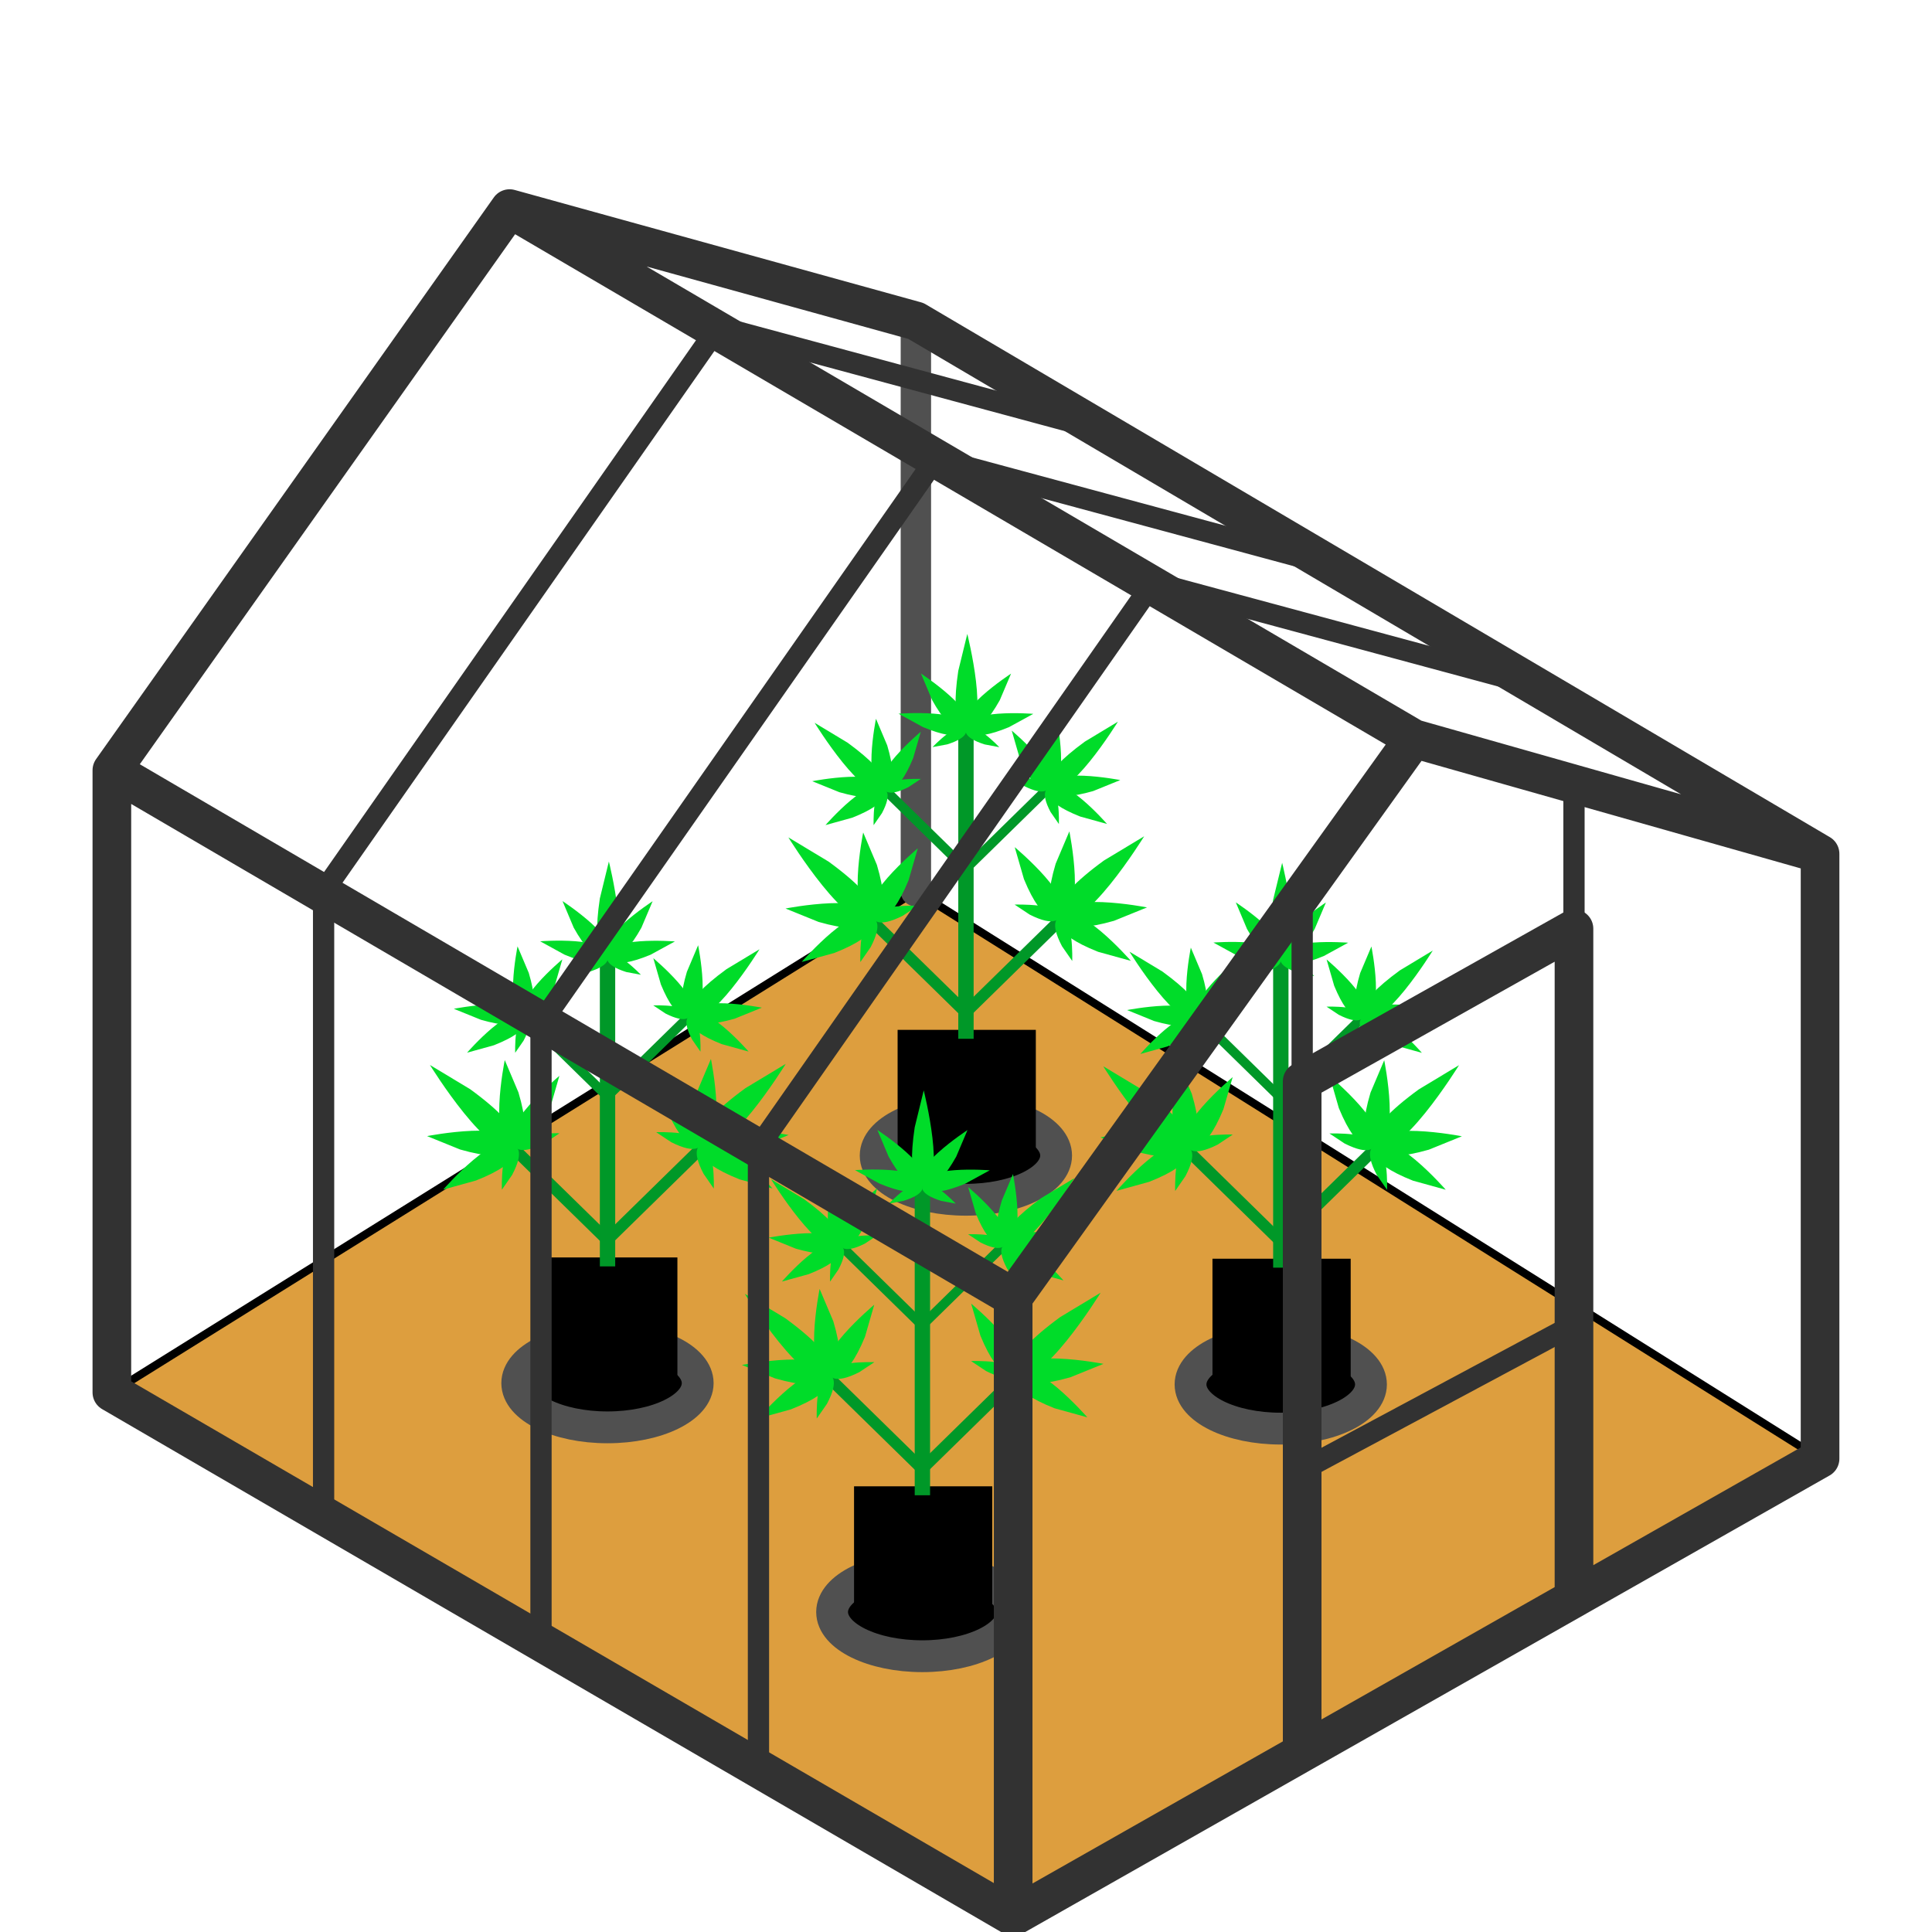 <?xml version="1.0" encoding="UTF-8" standalone="no"?>
<!-- Created with Inkscape (http://www.inkscape.org/) -->

<svg
   xmlns:dc="http://purl.org/dc/elements/1.1/"
   xmlns:cc="http://creativecommons.org/ns#"
   xmlns:rdf="http://www.w3.org/1999/02/22-rdf-syntax-ns#"
   xmlns:svg="http://www.w3.org/2000/svg"
   xmlns="http://www.w3.org/2000/svg"
   xmlns:sodipodi="http://sodipodi.sourceforge.net/DTD/sodipodi-0.dtd"
   xmlns:inkscape="http://www.inkscape.org/namespaces/inkscape"
   width="100mm"
   height="100mm"
   viewBox="0 0 100 100"
   version="1.1"
   id="svg2591"
   inkscape:version="0.92.5 (2060ec1f9f, 2020-04-08)"
   sodipodi:docname="greenhouse.svg">
  <defs
     id="defs2585" />
  <sodipodi:namedview
     id="base"
     pagecolor="#ffffff"
     bordercolor="#666666"
     borderopacity="1.0"
     inkscape:pageopacity="0.0"
     inkscape:pageshadow="2"
     inkscape:zoom="2.8284272"
     inkscape:cx="123.02528"
     inkscape:cy="137.49307"
     inkscape:document-units="mm"
     inkscape:current-layer="layer1"
     showgrid="false"
     inkscape:window-width="1920"
     inkscape:window-height="1009"
     inkscape:window-x="0"
     inkscape:window-y="0"
     inkscape:window-maximized="1" />
  <g
     inkscape:label="Ebene 1"
     inkscape:groupmode="layer"
     id="layer1"
     transform="translate(0,-197)">
    <path
       style="fill:#dd9e3e;fill-opacity:1;stroke:none;stroke-width:0.265px;stroke-linecap:butt;stroke-linejoin:miter;stroke-opacity:1"
       d="m 5.79,269.072 41.616,-25.941 46.799,29.37 -41.764,23.705 z"
       id="path4977"
       inkscape:connector-curvature="0" />
    <path
       style="fill:none;stroke:#000000;stroke-width:0.416px;stroke-linecap:butt;stroke-linejoin:miter;stroke-opacity:1"
       d="M 5.79,269.072 47.406,243.131 94.206,272.501"
       id="path3204"
       inkscape:connector-curvature="0" />
    <path
       style="fill:none;fill-opacity:1;stroke:#505050;stroke-width:1.573;stroke-linecap:round;stroke-linejoin:round;stroke-miterlimit:4;stroke-dasharray:none;stroke-opacity:1"
       d="m 47.406,213.612 v 29.519"
       id="path3202"
       inkscape:connector-curvature="0" />
    <g
       transform="translate(2.255,-23.626)"
       id="g1211-1"
       style="display:inline">
      <g
         transform="matrix(1.121,0,0,1.121,20.442,-21.051)"
         id="g5030-1-0">
        <ellipse
           style="opacity:1;vector-effect:none;fill:#000000;fill-opacity:1;stroke:#505050;stroke-width:1.469;stroke-linecap:round;stroke-linejoin:round;stroke-miterlimit:4;stroke-dasharray:none;stroke-dashoffset:0;stroke-opacity:1"
           id="path1066-2-3-0-6"
           cx="24.351"
           cy="268.946"
           rx="4.166"
           ry="2.041" />
        <rect
           style="opacity:1;vector-effect:none;fill:#000000;fill-opacity:1;stroke:none;stroke-width:1.512;stroke-linecap:round;stroke-linejoin:round;stroke-miterlimit:4;stroke-dasharray:none;stroke-dashoffset:0;stroke-opacity:1"
           id="rect1068-7-0-1-3"
           width="6.382"
           height="6.013"
           x="21.198"
           y="263.142" />
      </g>
      <g
         id="g1158-2">
        <g
           id="g5026-3-0"
           transform="matrix(1.121,0,0,1.121,20.442,-21.051)"
           style="stroke:#009828;stroke-opacity:1">
          <path
             sodipodi:nodetypes="cc"
             inkscape:connector-curvature="0"
             id="path1096-2-9-77-61"
             d="M 24.354,263.555 V 249.382"
             style="fill:none;stroke:#009828;stroke-width:0.709;stroke-linecap:butt;stroke-linejoin:miter;stroke-miterlimit:4;stroke-dasharray:none;stroke-opacity:1" />
          <path
             inkscape:connector-curvature="0"
             id="path1098-9-6-5-2-5"
             d="M 24.305,262.304 19.949,258.037"
             style="fill:none;stroke:#009828;stroke-width:0.528;stroke-linecap:butt;stroke-linejoin:miter;stroke-miterlimit:4;stroke-dasharray:none;stroke-opacity:1" />
          <path
             inkscape:connector-curvature="0"
             id="path1098-9-0-7-4-64-5"
             d="m 24.19,255.561 -3.575,-3.503"
             style="fill:#009e00;fill-opacity:1;stroke:#009828;stroke-width:0.433;stroke-linecap:butt;stroke-linejoin:miter;stroke-miterlimit:4;stroke-dasharray:none;stroke-opacity:1" />
          <path
             inkscape:connector-curvature="0"
             id="path1098-9-7-6-3-5-4"
             d="m 24.431,262.253 4.356,-4.267"
             style="fill:#009e00;fill-opacity:1;stroke:#009828;stroke-width:0.528;stroke-linecap:butt;stroke-linejoin:miter;stroke-miterlimit:4;stroke-dasharray:none;stroke-opacity:1" />
          <path
             inkscape:connector-curvature="0"
             id="path1098-9-0-0-3-0-2-7"
             d="m 24.546,255.51 3.575,-3.503"
             style="fill:#009e00;fill-opacity:1;stroke:#009828;stroke-width:0.433;stroke-linecap:butt;stroke-linejoin:miter;stroke-miterlimit:4;stroke-dasharray:none;stroke-opacity:1" />
        </g>
        <g
           id="g5019-0-6"
           transform="matrix(1.121,0,0,1.121,20.442,-21.051)"
           style="fill:#00dc29;fill-opacity:1">
          <g
             style="fill:#00dc29;fill-opacity:1"
             transform="matrix(0.662,-0.648,0.662,0.648,-192.085,161.308)"
             id="g1231-1-4-2-5">
            <path
               style="fill:#00dc29;fill-opacity:1;stroke:none;stroke-width:0.236px;stroke-linecap:butt;stroke-linejoin:miter;stroke-opacity:1"
               d="m 85.637,234.877 c 0,0 1.006,0.083 0.465,-3.61 L 85.562,228.999 c 0,0 -1.426,5.776 0.075,5.878"
               id="path1115-0-0-9-6"
               inkscape:connector-curvature="0"
               sodipodi:nodetypes="cccc" />
            <path
               style="fill:#00dc29;fill-opacity:1;stroke:none;stroke-width:0.197px;stroke-linecap:butt;stroke-linejoin:miter;stroke-opacity:1"
               d="m 85.637,234.877 c 0,0 0.69,0.64 2.034,-1.814 l 0.675,-1.63 c 0,0 -3.748,2.501 -2.709,3.444"
               id="path1115-3-61-5-0-9"
               inkscape:connector-curvature="0"
               sodipodi:nodetypes="cccc" />
            <path
               style="fill:#00dc29;fill-opacity:1;stroke:none;stroke-width:0.188px;stroke-linecap:butt;stroke-linejoin:miter;stroke-opacity:1"
               d="m 85.637,234.877 c 0,0 0.138,0.885 2.587,-0.157 l 1.464,-0.819 c 0,0 -4.272,-0.34 -4.051,0.976"
               id="path1115-3-6-59-9-9-3"
               inkscape:connector-curvature="0"
               sodipodi:nodetypes="cccc" />
            <path
               style="fill:#00dc29;fill-opacity:1;stroke:none;stroke-width:0.106px;stroke-linecap:butt;stroke-linejoin:miter;stroke-opacity:1"
               d="m 85.637,234.877 c 0,0 -0.238,0.469 1.127,0.905 l 0.882,0.169 c 0,0 -1.66,-1.777 -2.008,-1.074"
               id="path1115-3-6-1-49-4-9-7"
               inkscape:connector-curvature="0"
               sodipodi:nodetypes="cccc" />
            <path
               style="fill:#00dc29;fill-opacity:1;stroke:none;stroke-width:0.197px;stroke-linecap:butt;stroke-linejoin:miter;stroke-opacity:1"
               d="m 85.637,234.877 c 0,0 -0.69,0.64 -2.034,-1.814 l -0.675,-1.63 c 0,0 3.748,2.501 2.709,3.444"
               id="path1115-3-7-0-6-4-4"
               inkscape:connector-curvature="0"
               sodipodi:nodetypes="cccc" />
            <path
               style="fill:#00dc29;fill-opacity:1;stroke:none;stroke-width:0.188px;stroke-linecap:butt;stroke-linejoin:miter;stroke-opacity:1"
               d="m 85.637,234.877 c 0,0 -0.138,0.885 -2.587,-0.157 l -1.464,-0.819 c 0,0 4.272,-0.34 4.051,0.976"
               id="path1115-3-6-9-9-9-5-5"
               inkscape:connector-curvature="0"
               sodipodi:nodetypes="cccc" />
            <path
               style="fill:#00dc29;fill-opacity:1;stroke:none;stroke-width:0.106px;stroke-linecap:butt;stroke-linejoin:miter;stroke-opacity:1"
               d="m 85.637,234.877 c 0,0 0.238,0.469 -1.127,0.905 l -0.882,0.169 c 0,0 1.66,-1.777 2.008,-1.074"
               id="path1115-3-6-1-2-1-2-1-2"
               inkscape:connector-curvature="0"
               sodipodi:nodetypes="cccc" />
          </g>
          <g
             transform="matrix(0.543,-0.532,0.543,0.532,-153.441,172.656)"
             id="g1231-3-1-7-0-5"
             style="fill:#00dc29;fill-opacity:1">
            <path
               style="fill:#00dc29;fill-opacity:1;stroke:none;stroke-width:0.236px;stroke-linecap:butt;stroke-linejoin:miter;stroke-opacity:1"
               d="m 85.637,234.877 c 0,0 1.006,0.083 0.465,-3.61 L 85.562,228.999 c 0,0 -1.426,5.776 0.075,5.878"
               id="path1115-6-1-7-3-4"
               inkscape:connector-curvature="0"
               sodipodi:nodetypes="cccc" />
            <path
               style="fill:#00dc29;fill-opacity:1;stroke:none;stroke-width:0.197px;stroke-linecap:butt;stroke-linejoin:miter;stroke-opacity:1"
               d="m 85.637,234.877 c 0,0 0.69,0.64 2.034,-1.814 l 0.675,-1.63 c 0,0 -3.748,2.501 -2.709,3.444"
               id="path1115-3-1-5-5-7-74"
               inkscape:connector-curvature="0"
               sodipodi:nodetypes="cccc" />
            <path
               style="fill:#00dc29;fill-opacity:1;stroke:none;stroke-width:0.188px;stroke-linecap:butt;stroke-linejoin:miter;stroke-opacity:1"
               d="m 85.637,234.877 c 0,0 0.138,0.885 2.587,-0.157 l 1.464,-0.819 c 0,0 -4.272,-0.34 -4.051,0.976"
               id="path1115-3-6-0-9-4-8-4"
               inkscape:connector-curvature="0"
               sodipodi:nodetypes="cccc" />
            <path
               style="fill:#00dc29;fill-opacity:1;stroke:none;stroke-width:0.106px;stroke-linecap:butt;stroke-linejoin:miter;stroke-opacity:1"
               d="m 85.637,234.877 c 0,0 -0.238,0.469 1.127,0.905 l 0.882,0.169 c 0,0 -1.66,-1.777 -2.008,-1.074"
               id="path1115-3-6-1-6-7-8-8-3"
               inkscape:connector-curvature="0"
               sodipodi:nodetypes="cccc" />
            <path
               style="fill:#00dc29;fill-opacity:1;stroke:none;stroke-width:0.197px;stroke-linecap:butt;stroke-linejoin:miter;stroke-opacity:1"
               d="m 85.637,234.877 c 0,0 -0.69,0.64 -2.034,-1.814 l -0.675,-1.63 c 0,0 3.748,2.501 2.709,3.444"
               id="path1115-3-7-3-7-1-6-07"
               inkscape:connector-curvature="0"
               sodipodi:nodetypes="cccc" />
            <path
               style="fill:#00dc29;fill-opacity:1;stroke:none;stroke-width:0.188px;stroke-linecap:butt;stroke-linejoin:miter;stroke-opacity:1"
               d="m 85.637,234.877 c 0,0 -0.138,0.885 -2.587,-0.157 l -1.464,-0.819 c 0,0 4.272,-0.34 4.051,0.976"
               id="path1115-3-6-9-2-6-2-0-8"
               inkscape:connector-curvature="0"
               sodipodi:nodetypes="cccc" />
            <path
               style="fill:#00dc29;fill-opacity:1;stroke:none;stroke-width:0.106px;stroke-linecap:butt;stroke-linejoin:miter;stroke-opacity:1"
               d="m 85.637,234.877 c 0,0 0.238,0.469 -1.127,0.905 l -0.882,0.169 c 0,0 1.66,-1.777 2.008,-1.074"
               id="path1115-3-6-1-2-0-7-8-4-6"
               inkscape:connector-curvature="0"
               sodipodi:nodetypes="cccc" />
          </g>
          <g
             transform="matrix(-0.662,-0.648,-0.662,0.648,240.822,161.257)"
             id="g1231-4-5-6-6-8"
             style="fill:#00dc29;fill-opacity:1">
            <path
               style="fill:#00dc29;fill-opacity:1;stroke:none;stroke-width:0.236px;stroke-linecap:butt;stroke-linejoin:miter;stroke-opacity:1"
               d="m 85.637,234.877 c 0,0 1.006,0.083 0.465,-3.61 L 85.562,228.999 c 0,0 -1.426,5.776 0.075,5.878"
               id="path1115-5-6-8-7-8"
               inkscape:connector-curvature="0"
               sodipodi:nodetypes="cccc" />
            <path
               style="fill:#00dc29;fill-opacity:1;stroke:none;stroke-width:0.197px;stroke-linecap:butt;stroke-linejoin:miter;stroke-opacity:1"
               d="m 85.637,234.877 c 0,0 0.69,0.64 2.034,-1.814 l 0.675,-1.63 c 0,0 -3.748,2.501 -2.709,3.444"
               id="path1115-3-2-3-0-6-4"
               inkscape:connector-curvature="0"
               sodipodi:nodetypes="cccc" />
            <path
               style="fill:#00dc29;fill-opacity:1;stroke:none;stroke-width:0.188px;stroke-linecap:butt;stroke-linejoin:miter;stroke-opacity:1"
               d="m 85.637,234.877 c 0,0 0.138,0.885 2.587,-0.157 l 1.464,-0.819 c 0,0 -4.272,-0.34 -4.051,0.976"
               id="path1115-3-6-5-9-2-0-3"
               inkscape:connector-curvature="0"
               sodipodi:nodetypes="cccc" />
            <path
               style="fill:#00dc29;fill-opacity:1;stroke:none;stroke-width:0.106px;stroke-linecap:butt;stroke-linejoin:miter;stroke-opacity:1"
               d="m 85.637,234.877 c 0,0 -0.238,0.469 1.127,0.905 l 0.882,0.169 c 0,0 -1.66,-1.777 -2.008,-1.074"
               id="path1115-3-6-1-4-4-1-97-1"
               inkscape:connector-curvature="0"
               sodipodi:nodetypes="cccc" />
            <path
               style="fill:#00dc29;fill-opacity:1;stroke:none;stroke-width:0.197px;stroke-linecap:butt;stroke-linejoin:miter;stroke-opacity:1"
               d="m 85.637,234.877 c 0,0 -0.69,0.64 -2.034,-1.814 l -0.675,-1.63 c 0,0 3.748,2.501 2.709,3.444"
               id="path1115-3-7-7-8-0-5-4"
               inkscape:connector-curvature="0"
               sodipodi:nodetypes="cccc" />
            <path
               style="fill:#00dc29;fill-opacity:1;stroke:none;stroke-width:0.188px;stroke-linecap:butt;stroke-linejoin:miter;stroke-opacity:1"
               d="m 85.637,234.877 c 0,0 -0.138,0.885 -2.587,-0.157 l -1.464,-0.819 c 0,0 4.272,-0.34 4.051,0.976"
               id="path1115-3-6-9-4-1-5-9-92"
               inkscape:connector-curvature="0"
               sodipodi:nodetypes="cccc" />
            <path
               style="fill:#00dc29;fill-opacity:1;stroke:none;stroke-width:0.106px;stroke-linecap:butt;stroke-linejoin:miter;stroke-opacity:1"
               d="m 85.637,234.877 c 0,0 0.238,0.469 -1.127,0.905 l -0.882,0.169 c 0,0 1.66,-1.777 2.008,-1.074"
               id="path1115-3-6-1-2-4-2-1-7-0"
               inkscape:connector-curvature="0"
               sodipodi:nodetypes="cccc" />
          </g>
          <g
             transform="matrix(-0.543,-0.532,-0.543,0.532,202.177,172.604)"
             id="g1231-3-7-9-8-8-6"
             style="fill:#00dc29;fill-opacity:1">
            <path
               style="fill:#00dc29;fill-opacity:1;stroke:none;stroke-width:0.236px;stroke-linecap:butt;stroke-linejoin:miter;stroke-opacity:1"
               d="m 85.637,234.877 c 0,0 1.006,0.083 0.465,-3.61 L 85.562,228.999 c 0,0 -1.426,5.776 0.075,5.878"
               id="path1115-6-8-08-5-5-8"
               inkscape:connector-curvature="0"
               sodipodi:nodetypes="cccc" />
            <path
               style="fill:#00dc29;fill-opacity:1;stroke:none;stroke-width:0.197px;stroke-linecap:butt;stroke-linejoin:miter;stroke-opacity:1"
               d="m 85.637,234.877 c 0,0 0.69,0.64 2.034,-1.814 l 0.675,-1.63 c 0,0 -3.748,2.501 -2.709,3.444"
               id="path1115-3-1-6-8-0-3-9"
               inkscape:connector-curvature="0"
               sodipodi:nodetypes="cccc" />
            <path
               style="fill:#00dc29;fill-opacity:1;stroke:none;stroke-width:0.188px;stroke-linecap:butt;stroke-linejoin:miter;stroke-opacity:1"
               d="m 85.637,234.877 c 0,0 0.138,0.885 2.587,-0.157 l 1.464,-0.819 c 0,0 -4.272,-0.34 -4.051,0.976"
               id="path1115-3-6-0-8-5-6-3-26"
               inkscape:connector-curvature="0"
               sodipodi:nodetypes="cccc" />
            <path
               style="fill:#00dc29;fill-opacity:1;stroke:none;stroke-width:0.106px;stroke-linecap:butt;stroke-linejoin:miter;stroke-opacity:1"
               d="m 85.637,234.877 c 0,0 -0.238,0.469 1.127,0.905 l 0.882,0.169 c 0,0 -1.66,-1.777 -2.008,-1.074"
               id="path1115-3-6-1-6-8-0-4-8-6"
               inkscape:connector-curvature="0"
               sodipodi:nodetypes="cccc" />
            <path
               style="fill:#00dc29;fill-opacity:1;stroke:none;stroke-width:0.197px;stroke-linecap:butt;stroke-linejoin:miter;stroke-opacity:1"
               d="m 85.637,234.877 c 0,0 -0.69,0.64 -2.034,-1.814 l -0.675,-1.63 c 0,0 3.748,2.501 2.709,3.444"
               id="path1115-3-7-3-4-9-6-3-4"
               inkscape:connector-curvature="0"
               sodipodi:nodetypes="cccc" />
            <path
               style="fill:#00dc29;fill-opacity:1;stroke:none;stroke-width:0.188px;stroke-linecap:butt;stroke-linejoin:miter;stroke-opacity:1"
               d="m 85.637,234.877 c 0,0 -0.138,0.885 -2.587,-0.157 l -1.464,-0.819 c 0,0 4.272,-0.34 4.051,0.976"
               id="path1115-3-6-9-2-3-63-2-7-9"
               inkscape:connector-curvature="0"
               sodipodi:nodetypes="cccc" />
            <path
               style="fill:#00dc29;fill-opacity:1;stroke:none;stroke-width:0.106px;stroke-linecap:butt;stroke-linejoin:miter;stroke-opacity:1"
               d="m 85.637,234.877 c 0,0 0.238,0.469 -1.127,0.905 l -0.882,0.169 c 0,0 1.66,-1.777 2.008,-1.074"
               id="path1115-3-6-1-2-0-1-8-5-9-5"
               inkscape:connector-curvature="0"
               sodipodi:nodetypes="cccc" />
          </g>
          <g
             style="fill:#00dc29;fill-opacity:1"
             transform="matrix(-0.768,-9.1707066e-4,-9.360383e-4,0.752,90.342,72.732)"
             id="g1231-3-7-2-5-8-3-0">
            <path
               style="fill:#00dc29;fill-opacity:1;stroke:none;stroke-width:0.236px;stroke-linecap:butt;stroke-linejoin:miter;stroke-opacity:1"
               d="m 85.637,234.877 c 0,0 1.006,0.083 0.465,-3.61 L 85.562,228.999 c 0,0 -1.426,5.776 0.075,5.878"
               id="path1115-6-8-0-6-6-7-4"
               inkscape:connector-curvature="0"
               sodipodi:nodetypes="cccc" />
            <path
               style="fill:#00dc29;fill-opacity:1;stroke:none;stroke-width:0.197px;stroke-linecap:butt;stroke-linejoin:miter;stroke-opacity:1"
               d="m 85.637,234.877 c 0,0 0.69,0.64 2.034,-1.814 l 0.675,-1.63 c 0,0 -3.748,2.501 -2.709,3.444"
               id="path1115-3-1-6-6-1-2-8-87"
               inkscape:connector-curvature="0"
               sodipodi:nodetypes="cccc" />
            <path
               style="fill:#00dc29;fill-opacity:1;stroke:none;stroke-width:0.188px;stroke-linecap:butt;stroke-linejoin:miter;stroke-opacity:1"
               d="m 85.637,234.877 c 0,0 0.138,0.885 2.587,-0.157 l 1.464,-0.819 c 0,0 -4.272,-0.34 -4.051,0.976"
               id="path1115-3-6-0-8-8-1-8-7-1"
               inkscape:connector-curvature="0"
               sodipodi:nodetypes="cccc" />
            <path
               style="fill:#00dc29;fill-opacity:1;stroke:none;stroke-width:0.106px;stroke-linecap:butt;stroke-linejoin:miter;stroke-opacity:1"
               d="m 85.637,234.877 c 0,0 -0.238,0.469 1.127,0.905 l 0.882,0.169 c 0,0 -1.66,-1.777 -2.008,-1.074"
               id="path1115-3-6-1-6-8-9-5-4-4-7"
               inkscape:connector-curvature="0"
               sodipodi:nodetypes="cccc" />
            <path
               style="fill:#00dc29;fill-opacity:1;stroke:none;stroke-width:0.197px;stroke-linecap:butt;stroke-linejoin:miter;stroke-opacity:1"
               d="m 85.637,234.877 c 0,0 -0.69,0.64 -2.034,-1.814 l -0.675,-1.63 c 0,0 3.748,2.501 2.709,3.444"
               id="path1115-3-7-3-4-2-9-7-1-2"
               inkscape:connector-curvature="0"
               sodipodi:nodetypes="cccc" />
            <path
               style="fill:#00dc29;fill-opacity:1;stroke:none;stroke-width:0.188px;stroke-linecap:butt;stroke-linejoin:miter;stroke-opacity:1"
               d="m 85.637,234.877 c 0,0 -0.138,0.885 -2.587,-0.157 l -1.464,-0.819 c 0,0 4.272,-0.34 4.051,0.976"
               id="path1115-3-6-9-2-3-6-8-2-9-7"
               inkscape:connector-curvature="0"
               sodipodi:nodetypes="cccc" />
            <path
               style="fill:#00dc29;fill-opacity:1;stroke:none;stroke-width:0.106px;stroke-linecap:butt;stroke-linejoin:miter;stroke-opacity:1"
               d="m 85.637,234.877 c 0,0 0.238,0.469 -1.127,0.905 l -0.882,0.169 c 0,0 1.66,-1.777 2.008,-1.074"
               id="path1115-3-6-1-2-0-1-6-4-4-0-2"
               inkscape:connector-curvature="0"
               sodipodi:nodetypes="cccc" />
          </g>
        </g>
      </g>
    </g>
    <g
       id="g1211">
      <g
         transform="matrix(1.121,0,0,1.121,20.442,-21.051)"
         id="g5030-1">
        <ellipse
           style="opacity:1;vector-effect:none;fill:#000000;fill-opacity:1;stroke:#505050;stroke-width:1.469;stroke-linecap:round;stroke-linejoin:round;stroke-miterlimit:4;stroke-dasharray:none;stroke-dashoffset:0;stroke-opacity:1"
           id="path1066-2-3-0"
           cx="24.351"
           cy="268.946"
           rx="4.166"
           ry="2.041" />
        <rect
           style="opacity:1;vector-effect:none;fill:#000000;fill-opacity:1;stroke:none;stroke-width:1.512;stroke-linecap:round;stroke-linejoin:round;stroke-miterlimit:4;stroke-dasharray:none;stroke-dashoffset:0;stroke-opacity:1"
           id="rect1068-7-0-1"
           width="6.382"
           height="6.013"
           x="21.198"
           y="263.142" />
      </g>
      <g
         id="g1158">
        <g
           id="g5026-3"
           transform="matrix(1.121,0,0,1.121,20.442,-21.051)"
           style="stroke:#009828;stroke-opacity:1">
          <path
             sodipodi:nodetypes="cc"
             inkscape:connector-curvature="0"
             id="path1096-2-9-77"
             d="M 24.354,263.555 V 249.382"
             style="fill:none;stroke:#009828;stroke-width:0.709;stroke-linecap:butt;stroke-linejoin:miter;stroke-miterlimit:4;stroke-dasharray:none;stroke-opacity:1" />
          <path
             inkscape:connector-curvature="0"
             id="path1098-9-6-5-2"
             d="M 24.305,262.304 19.949,258.037"
             style="fill:none;stroke:#009828;stroke-width:0.528;stroke-linecap:butt;stroke-linejoin:miter;stroke-miterlimit:4;stroke-dasharray:none;stroke-opacity:1" />
          <path
             inkscape:connector-curvature="0"
             id="path1098-9-0-7-4-64"
             d="m 24.19,255.561 -3.575,-3.503"
             style="fill:#009e00;fill-opacity:1;stroke:#009828;stroke-width:0.433;stroke-linecap:butt;stroke-linejoin:miter;stroke-miterlimit:4;stroke-dasharray:none;stroke-opacity:1" />
          <path
             inkscape:connector-curvature="0"
             id="path1098-9-7-6-3-5"
             d="m 24.431,262.253 4.356,-4.267"
             style="fill:#009e00;fill-opacity:1;stroke:#009828;stroke-width:0.528;stroke-linecap:butt;stroke-linejoin:miter;stroke-miterlimit:4;stroke-dasharray:none;stroke-opacity:1" />
          <path
             inkscape:connector-curvature="0"
             id="path1098-9-0-0-3-0-2"
             d="m 24.546,255.51 3.575,-3.503"
             style="fill:#009e00;fill-opacity:1;stroke:#009828;stroke-width:0.433;stroke-linecap:butt;stroke-linejoin:miter;stroke-miterlimit:4;stroke-dasharray:none;stroke-opacity:1" />
        </g>
        <g
           id="g5019-0"
           transform="matrix(1.121,0,0,1.121,20.442,-21.051)"
           style="fill:#00dc29;fill-opacity:1">
          <g
             style="fill:#00dc29;fill-opacity:1"
             transform="matrix(0.662,-0.648,0.662,0.648,-192.085,161.308)"
             id="g1231-1-4-2">
            <path
               style="fill:#00dc29;fill-opacity:1;stroke:none;stroke-width:0.236px;stroke-linecap:butt;stroke-linejoin:miter;stroke-opacity:1"
               d="m 85.637,234.877 c 0,0 1.006,0.083 0.465,-3.61 L 85.562,228.999 c 0,0 -1.426,5.776 0.075,5.878"
               id="path1115-0-0-9"
               inkscape:connector-curvature="0"
               sodipodi:nodetypes="cccc" />
            <path
               style="fill:#00dc29;fill-opacity:1;stroke:none;stroke-width:0.197px;stroke-linecap:butt;stroke-linejoin:miter;stroke-opacity:1"
               d="m 85.637,234.877 c 0,0 0.69,0.64 2.034,-1.814 l 0.675,-1.63 c 0,0 -3.748,2.501 -2.709,3.444"
               id="path1115-3-61-5-0"
               inkscape:connector-curvature="0"
               sodipodi:nodetypes="cccc" />
            <path
               style="fill:#00dc29;fill-opacity:1;stroke:none;stroke-width:0.188px;stroke-linecap:butt;stroke-linejoin:miter;stroke-opacity:1"
               d="m 85.637,234.877 c 0,0 0.138,0.885 2.587,-0.157 l 1.464,-0.819 c 0,0 -4.272,-0.34 -4.051,0.976"
               id="path1115-3-6-59-9-9"
               inkscape:connector-curvature="0"
               sodipodi:nodetypes="cccc" />
            <path
               style="fill:#00dc29;fill-opacity:1;stroke:none;stroke-width:0.106px;stroke-linecap:butt;stroke-linejoin:miter;stroke-opacity:1"
               d="m 85.637,234.877 c 0,0 -0.238,0.469 1.127,0.905 l 0.882,0.169 c 0,0 -1.66,-1.777 -2.008,-1.074"
               id="path1115-3-6-1-49-4-9"
               inkscape:connector-curvature="0"
               sodipodi:nodetypes="cccc" />
            <path
               style="fill:#00dc29;fill-opacity:1;stroke:none;stroke-width:0.197px;stroke-linecap:butt;stroke-linejoin:miter;stroke-opacity:1"
               d="m 85.637,234.877 c 0,0 -0.69,0.64 -2.034,-1.814 l -0.675,-1.63 c 0,0 3.748,2.501 2.709,3.444"
               id="path1115-3-7-0-6-4"
               inkscape:connector-curvature="0"
               sodipodi:nodetypes="cccc" />
            <path
               style="fill:#00dc29;fill-opacity:1;stroke:none;stroke-width:0.188px;stroke-linecap:butt;stroke-linejoin:miter;stroke-opacity:1"
               d="m 85.637,234.877 c 0,0 -0.138,0.885 -2.587,-0.157 l -1.464,-0.819 c 0,0 4.272,-0.34 4.051,0.976"
               id="path1115-3-6-9-9-9-5"
               inkscape:connector-curvature="0"
               sodipodi:nodetypes="cccc" />
            <path
               style="fill:#00dc29;fill-opacity:1;stroke:none;stroke-width:0.106px;stroke-linecap:butt;stroke-linejoin:miter;stroke-opacity:1"
               d="m 85.637,234.877 c 0,0 0.238,0.469 -1.127,0.905 l -0.882,0.169 c 0,0 1.66,-1.777 2.008,-1.074"
               id="path1115-3-6-1-2-1-2-1"
               inkscape:connector-curvature="0"
               sodipodi:nodetypes="cccc" />
          </g>
          <g
             transform="matrix(0.543,-0.532,0.543,0.532,-153.441,172.656)"
             id="g1231-3-1-7-0"
             style="fill:#00dc29;fill-opacity:1">
            <path
               style="fill:#00dc29;fill-opacity:1;stroke:none;stroke-width:0.236px;stroke-linecap:butt;stroke-linejoin:miter;stroke-opacity:1"
               d="m 85.637,234.877 c 0,0 1.006,0.083 0.465,-3.61 L 85.562,228.999 c 0,0 -1.426,5.776 0.075,5.878"
               id="path1115-6-1-7-3"
               inkscape:connector-curvature="0"
               sodipodi:nodetypes="cccc" />
            <path
               style="fill:#00dc29;fill-opacity:1;stroke:none;stroke-width:0.197px;stroke-linecap:butt;stroke-linejoin:miter;stroke-opacity:1"
               d="m 85.637,234.877 c 0,0 0.69,0.64 2.034,-1.814 l 0.675,-1.63 c 0,0 -3.748,2.501 -2.709,3.444"
               id="path1115-3-1-5-5-7"
               inkscape:connector-curvature="0"
               sodipodi:nodetypes="cccc" />
            <path
               style="fill:#00dc29;fill-opacity:1;stroke:none;stroke-width:0.188px;stroke-linecap:butt;stroke-linejoin:miter;stroke-opacity:1"
               d="m 85.637,234.877 c 0,0 0.138,0.885 2.587,-0.157 l 1.464,-0.819 c 0,0 -4.272,-0.34 -4.051,0.976"
               id="path1115-3-6-0-9-4-8"
               inkscape:connector-curvature="0"
               sodipodi:nodetypes="cccc" />
            <path
               style="fill:#00dc29;fill-opacity:1;stroke:none;stroke-width:0.106px;stroke-linecap:butt;stroke-linejoin:miter;stroke-opacity:1"
               d="m 85.637,234.877 c 0,0 -0.238,0.469 1.127,0.905 l 0.882,0.169 c 0,0 -1.66,-1.777 -2.008,-1.074"
               id="path1115-3-6-1-6-7-8-8"
               inkscape:connector-curvature="0"
               sodipodi:nodetypes="cccc" />
            <path
               style="fill:#00dc29;fill-opacity:1;stroke:none;stroke-width:0.197px;stroke-linecap:butt;stroke-linejoin:miter;stroke-opacity:1"
               d="m 85.637,234.877 c 0,0 -0.69,0.64 -2.034,-1.814 l -0.675,-1.63 c 0,0 3.748,2.501 2.709,3.444"
               id="path1115-3-7-3-7-1-6"
               inkscape:connector-curvature="0"
               sodipodi:nodetypes="cccc" />
            <path
               style="fill:#00dc29;fill-opacity:1;stroke:none;stroke-width:0.188px;stroke-linecap:butt;stroke-linejoin:miter;stroke-opacity:1"
               d="m 85.637,234.877 c 0,0 -0.138,0.885 -2.587,-0.157 l -1.464,-0.819 c 0,0 4.272,-0.34 4.051,0.976"
               id="path1115-3-6-9-2-6-2-0"
               inkscape:connector-curvature="0"
               sodipodi:nodetypes="cccc" />
            <path
               style="fill:#00dc29;fill-opacity:1;stroke:none;stroke-width:0.106px;stroke-linecap:butt;stroke-linejoin:miter;stroke-opacity:1"
               d="m 85.637,234.877 c 0,0 0.238,0.469 -1.127,0.905 l -0.882,0.169 c 0,0 1.66,-1.777 2.008,-1.074"
               id="path1115-3-6-1-2-0-7-8-4"
               inkscape:connector-curvature="0"
               sodipodi:nodetypes="cccc" />
          </g>
          <g
             transform="matrix(-0.662,-0.648,-0.662,0.648,240.822,161.257)"
             id="g1231-4-5-6-6"
             style="fill:#00dc29;fill-opacity:1">
            <path
               style="fill:#00dc29;fill-opacity:1;stroke:none;stroke-width:0.236px;stroke-linecap:butt;stroke-linejoin:miter;stroke-opacity:1"
               d="m 85.637,234.877 c 0,0 1.006,0.083 0.465,-3.61 L 85.562,228.999 c 0,0 -1.426,5.776 0.075,5.878"
               id="path1115-5-6-8-7"
               inkscape:connector-curvature="0"
               sodipodi:nodetypes="cccc" />
            <path
               style="fill:#00dc29;fill-opacity:1;stroke:none;stroke-width:0.197px;stroke-linecap:butt;stroke-linejoin:miter;stroke-opacity:1"
               d="m 85.637,234.877 c 0,0 0.69,0.64 2.034,-1.814 l 0.675,-1.63 c 0,0 -3.748,2.501 -2.709,3.444"
               id="path1115-3-2-3-0-6"
               inkscape:connector-curvature="0"
               sodipodi:nodetypes="cccc" />
            <path
               style="fill:#00dc29;fill-opacity:1;stroke:none;stroke-width:0.188px;stroke-linecap:butt;stroke-linejoin:miter;stroke-opacity:1"
               d="m 85.637,234.877 c 0,0 0.138,0.885 2.587,-0.157 l 1.464,-0.819 c 0,0 -4.272,-0.34 -4.051,0.976"
               id="path1115-3-6-5-9-2-0"
               inkscape:connector-curvature="0"
               sodipodi:nodetypes="cccc" />
            <path
               style="fill:#00dc29;fill-opacity:1;stroke:none;stroke-width:0.106px;stroke-linecap:butt;stroke-linejoin:miter;stroke-opacity:1"
               d="m 85.637,234.877 c 0,0 -0.238,0.469 1.127,0.905 l 0.882,0.169 c 0,0 -1.66,-1.777 -2.008,-1.074"
               id="path1115-3-6-1-4-4-1-97"
               inkscape:connector-curvature="0"
               sodipodi:nodetypes="cccc" />
            <path
               style="fill:#00dc29;fill-opacity:1;stroke:none;stroke-width:0.197px;stroke-linecap:butt;stroke-linejoin:miter;stroke-opacity:1"
               d="m 85.637,234.877 c 0,0 -0.69,0.64 -2.034,-1.814 l -0.675,-1.63 c 0,0 3.748,2.501 2.709,3.444"
               id="path1115-3-7-7-8-0-5"
               inkscape:connector-curvature="0"
               sodipodi:nodetypes="cccc" />
            <path
               style="fill:#00dc29;fill-opacity:1;stroke:none;stroke-width:0.188px;stroke-linecap:butt;stroke-linejoin:miter;stroke-opacity:1"
               d="m 85.637,234.877 c 0,0 -0.138,0.885 -2.587,-0.157 l -1.464,-0.819 c 0,0 4.272,-0.34 4.051,0.976"
               id="path1115-3-6-9-4-1-5-9"
               inkscape:connector-curvature="0"
               sodipodi:nodetypes="cccc" />
            <path
               style="fill:#00dc29;fill-opacity:1;stroke:none;stroke-width:0.106px;stroke-linecap:butt;stroke-linejoin:miter;stroke-opacity:1"
               d="m 85.637,234.877 c 0,0 0.238,0.469 -1.127,0.905 l -0.882,0.169 c 0,0 1.66,-1.777 2.008,-1.074"
               id="path1115-3-6-1-2-4-2-1-7"
               inkscape:connector-curvature="0"
               sodipodi:nodetypes="cccc" />
          </g>
          <g
             transform="matrix(-0.543,-0.532,-0.543,0.532,202.177,172.604)"
             id="g1231-3-7-9-8-8"
             style="fill:#00dc29;fill-opacity:1">
            <path
               style="fill:#00dc29;fill-opacity:1;stroke:none;stroke-width:0.236px;stroke-linecap:butt;stroke-linejoin:miter;stroke-opacity:1"
               d="m 85.637,234.877 c 0,0 1.006,0.083 0.465,-3.61 L 85.562,228.999 c 0,0 -1.426,5.776 0.075,5.878"
               id="path1115-6-8-08-5-5"
               inkscape:connector-curvature="0"
               sodipodi:nodetypes="cccc" />
            <path
               style="fill:#00dc29;fill-opacity:1;stroke:none;stroke-width:0.197px;stroke-linecap:butt;stroke-linejoin:miter;stroke-opacity:1"
               d="m 85.637,234.877 c 0,0 0.69,0.64 2.034,-1.814 l 0.675,-1.63 c 0,0 -3.748,2.501 -2.709,3.444"
               id="path1115-3-1-6-8-0-3"
               inkscape:connector-curvature="0"
               sodipodi:nodetypes="cccc" />
            <path
               style="fill:#00dc29;fill-opacity:1;stroke:none;stroke-width:0.188px;stroke-linecap:butt;stroke-linejoin:miter;stroke-opacity:1"
               d="m 85.637,234.877 c 0,0 0.138,0.885 2.587,-0.157 l 1.464,-0.819 c 0,0 -4.272,-0.34 -4.051,0.976"
               id="path1115-3-6-0-8-5-6-3"
               inkscape:connector-curvature="0"
               sodipodi:nodetypes="cccc" />
            <path
               style="fill:#00dc29;fill-opacity:1;stroke:none;stroke-width:0.106px;stroke-linecap:butt;stroke-linejoin:miter;stroke-opacity:1"
               d="m 85.637,234.877 c 0,0 -0.238,0.469 1.127,0.905 l 0.882,0.169 c 0,0 -1.66,-1.777 -2.008,-1.074"
               id="path1115-3-6-1-6-8-0-4-8"
               inkscape:connector-curvature="0"
               sodipodi:nodetypes="cccc" />
            <path
               style="fill:#00dc29;fill-opacity:1;stroke:none;stroke-width:0.197px;stroke-linecap:butt;stroke-linejoin:miter;stroke-opacity:1"
               d="m 85.637,234.877 c 0,0 -0.69,0.64 -2.034,-1.814 l -0.675,-1.63 c 0,0 3.748,2.501 2.709,3.444"
               id="path1115-3-7-3-4-9-6-3"
               inkscape:connector-curvature="0"
               sodipodi:nodetypes="cccc" />
            <path
               style="fill:#00dc29;fill-opacity:1;stroke:none;stroke-width:0.188px;stroke-linecap:butt;stroke-linejoin:miter;stroke-opacity:1"
               d="m 85.637,234.877 c 0,0 -0.138,0.885 -2.587,-0.157 l -1.464,-0.819 c 0,0 4.272,-0.34 4.051,0.976"
               id="path1115-3-6-9-2-3-63-2-7"
               inkscape:connector-curvature="0"
               sodipodi:nodetypes="cccc" />
            <path
               style="fill:#00dc29;fill-opacity:1;stroke:none;stroke-width:0.106px;stroke-linecap:butt;stroke-linejoin:miter;stroke-opacity:1"
               d="m 85.637,234.877 c 0,0 0.238,0.469 -1.127,0.905 l -0.882,0.169 c 0,0 1.66,-1.777 2.008,-1.074"
               id="path1115-3-6-1-2-0-1-8-5-9"
               inkscape:connector-curvature="0"
               sodipodi:nodetypes="cccc" />
          </g>
          <g
             style="fill:#00dc29;fill-opacity:1"
             transform="matrix(-0.768,-9.1707066e-4,-9.360383e-4,0.752,90.342,72.732)"
             id="g1231-3-7-2-5-8-3">
            <path
               style="fill:#00dc29;fill-opacity:1;stroke:none;stroke-width:0.236px;stroke-linecap:butt;stroke-linejoin:miter;stroke-opacity:1"
               d="m 85.637,234.877 c 0,0 1.006,0.083 0.465,-3.61 L 85.562,228.999 c 0,0 -1.426,5.776 0.075,5.878"
               id="path1115-6-8-0-6-6-7"
               inkscape:connector-curvature="0"
               sodipodi:nodetypes="cccc" />
            <path
               style="fill:#00dc29;fill-opacity:1;stroke:none;stroke-width:0.197px;stroke-linecap:butt;stroke-linejoin:miter;stroke-opacity:1"
               d="m 85.637,234.877 c 0,0 0.69,0.64 2.034,-1.814 l 0.675,-1.63 c 0,0 -3.748,2.501 -2.709,3.444"
               id="path1115-3-1-6-6-1-2-8"
               inkscape:connector-curvature="0"
               sodipodi:nodetypes="cccc" />
            <path
               style="fill:#00dc29;fill-opacity:1;stroke:none;stroke-width:0.188px;stroke-linecap:butt;stroke-linejoin:miter;stroke-opacity:1"
               d="m 85.637,234.877 c 0,0 0.138,0.885 2.587,-0.157 l 1.464,-0.819 c 0,0 -4.272,-0.34 -4.051,0.976"
               id="path1115-3-6-0-8-8-1-8-7"
               inkscape:connector-curvature="0"
               sodipodi:nodetypes="cccc" />
            <path
               style="fill:#00dc29;fill-opacity:1;stroke:none;stroke-width:0.106px;stroke-linecap:butt;stroke-linejoin:miter;stroke-opacity:1"
               d="m 85.637,234.877 c 0,0 -0.238,0.469 1.127,0.905 l 0.882,0.169 c 0,0 -1.66,-1.777 -2.008,-1.074"
               id="path1115-3-6-1-6-8-9-5-4-4"
               inkscape:connector-curvature="0"
               sodipodi:nodetypes="cccc" />
            <path
               style="fill:#00dc29;fill-opacity:1;stroke:none;stroke-width:0.197px;stroke-linecap:butt;stroke-linejoin:miter;stroke-opacity:1"
               d="m 85.637,234.877 c 0,0 -0.69,0.64 -2.034,-1.814 l -0.675,-1.63 c 0,0 3.748,2.501 2.709,3.444"
               id="path1115-3-7-3-4-2-9-7-1"
               inkscape:connector-curvature="0"
               sodipodi:nodetypes="cccc" />
            <path
               style="fill:#00dc29;fill-opacity:1;stroke:none;stroke-width:0.188px;stroke-linecap:butt;stroke-linejoin:miter;stroke-opacity:1"
               d="m 85.637,234.877 c 0,0 -0.138,0.885 -2.587,-0.157 l -1.464,-0.819 c 0,0 4.272,-0.34 4.051,0.976"
               id="path1115-3-6-9-2-3-6-8-2-9"
               inkscape:connector-curvature="0"
               sodipodi:nodetypes="cccc" />
            <path
               style="fill:#00dc29;fill-opacity:1;stroke:none;stroke-width:0.106px;stroke-linecap:butt;stroke-linejoin:miter;stroke-opacity:1"
               d="m 85.637,234.877 c 0,0 0.238,0.469 -1.127,0.905 l -0.882,0.169 c 0,0 1.66,-1.777 2.008,-1.074"
               id="path1115-3-6-1-2-0-1-6-4-4-0"
               inkscape:connector-curvature="0"
               sodipodi:nodetypes="cccc" />
          </g>
        </g>
      </g>
    </g>
    <g
       transform="translate(-16.297,-11.846)"
       id="g1211-3"
       style="display:inline">
      <g
         transform="matrix(1.121,0,0,1.121,20.442,-21.051)"
         id="g5030-1-6">
        <ellipse
           style="opacity:1;vector-effect:none;fill:#000000;fill-opacity:1;stroke:#505050;stroke-width:1.469;stroke-linecap:round;stroke-linejoin:round;stroke-miterlimit:4;stroke-dasharray:none;stroke-dashoffset:0;stroke-opacity:1"
           id="path1066-2-3-0-7"
           cx="24.351"
           cy="268.946"
           rx="4.166"
           ry="2.041" />
        <rect
           style="opacity:1;vector-effect:none;fill:#000000;fill-opacity:1;stroke:none;stroke-width:1.512;stroke-linecap:round;stroke-linejoin:round;stroke-miterlimit:4;stroke-dasharray:none;stroke-dashoffset:0;stroke-opacity:1"
           id="rect1068-7-0-1-5"
           width="6.382"
           height="6.013"
           x="21.198"
           y="263.142" />
      </g>
      <g
         id="g1158-3">
        <g
           id="g5026-3-5"
           transform="matrix(1.121,0,0,1.121,20.442,-21.051)"
           style="stroke:#009828;stroke-opacity:1">
          <path
             sodipodi:nodetypes="cc"
             inkscape:connector-curvature="0"
             id="path1096-2-9-77-6"
             d="M 24.354,263.555 V 249.382"
             style="fill:none;stroke:#009828;stroke-width:0.709;stroke-linecap:butt;stroke-linejoin:miter;stroke-miterlimit:4;stroke-dasharray:none;stroke-opacity:1" />
          <path
             inkscape:connector-curvature="0"
             id="path1098-9-6-5-2-2"
             d="M 24.305,262.304 19.949,258.037"
             style="fill:none;stroke:#009828;stroke-width:0.528;stroke-linecap:butt;stroke-linejoin:miter;stroke-miterlimit:4;stroke-dasharray:none;stroke-opacity:1" />
          <path
             inkscape:connector-curvature="0"
             id="path1098-9-0-7-4-64-9"
             d="m 24.19,255.561 -3.575,-3.503"
             style="fill:#009e00;fill-opacity:1;stroke:#009828;stroke-width:0.433;stroke-linecap:butt;stroke-linejoin:miter;stroke-miterlimit:4;stroke-dasharray:none;stroke-opacity:1" />
          <path
             inkscape:connector-curvature="0"
             id="path1098-9-7-6-3-5-1"
             d="m 24.431,262.253 4.356,-4.267"
             style="fill:#009e00;fill-opacity:1;stroke:#009828;stroke-width:0.528;stroke-linecap:butt;stroke-linejoin:miter;stroke-miterlimit:4;stroke-dasharray:none;stroke-opacity:1" />
          <path
             inkscape:connector-curvature="0"
             id="path1098-9-0-0-3-0-2-2"
             d="m 24.546,255.51 3.575,-3.503"
             style="fill:#009e00;fill-opacity:1;stroke:#009828;stroke-width:0.433;stroke-linecap:butt;stroke-linejoin:miter;stroke-miterlimit:4;stroke-dasharray:none;stroke-opacity:1" />
        </g>
        <g
           id="g5019-0-7"
           transform="matrix(1.121,0,0,1.121,20.442,-21.051)"
           style="fill:#00dc29;fill-opacity:1">
          <g
             style="fill:#00dc29;fill-opacity:1"
             transform="matrix(0.662,-0.648,0.662,0.648,-192.085,161.308)"
             id="g1231-1-4-2-0">
            <path
               style="fill:#00dc29;fill-opacity:1;stroke:none;stroke-width:0.236px;stroke-linecap:butt;stroke-linejoin:miter;stroke-opacity:1"
               d="m 85.637,234.877 c 0,0 1.006,0.083 0.465,-3.61 L 85.562,228.999 c 0,0 -1.426,5.776 0.075,5.878"
               id="path1115-0-0-9-9"
               inkscape:connector-curvature="0"
               sodipodi:nodetypes="cccc" />
            <path
               style="fill:#00dc29;fill-opacity:1;stroke:none;stroke-width:0.197px;stroke-linecap:butt;stroke-linejoin:miter;stroke-opacity:1"
               d="m 85.637,234.877 c 0,0 0.69,0.64 2.034,-1.814 l 0.675,-1.63 c 0,0 -3.748,2.501 -2.709,3.444"
               id="path1115-3-61-5-0-3"
               inkscape:connector-curvature="0"
               sodipodi:nodetypes="cccc" />
            <path
               style="fill:#00dc29;fill-opacity:1;stroke:none;stroke-width:0.188px;stroke-linecap:butt;stroke-linejoin:miter;stroke-opacity:1"
               d="m 85.637,234.877 c 0,0 0.138,0.885 2.587,-0.157 l 1.464,-0.819 c 0,0 -4.272,-0.34 -4.051,0.976"
               id="path1115-3-6-59-9-9-6"
               inkscape:connector-curvature="0"
               sodipodi:nodetypes="cccc" />
            <path
               style="fill:#00dc29;fill-opacity:1;stroke:none;stroke-width:0.106px;stroke-linecap:butt;stroke-linejoin:miter;stroke-opacity:1"
               d="m 85.637,234.877 c 0,0 -0.238,0.469 1.127,0.905 l 0.882,0.169 c 0,0 -1.66,-1.777 -2.008,-1.074"
               id="path1115-3-6-1-49-4-9-0"
               inkscape:connector-curvature="0"
               sodipodi:nodetypes="cccc" />
            <path
               style="fill:#00dc29;fill-opacity:1;stroke:none;stroke-width:0.197px;stroke-linecap:butt;stroke-linejoin:miter;stroke-opacity:1"
               d="m 85.637,234.877 c 0,0 -0.69,0.64 -2.034,-1.814 l -0.675,-1.63 c 0,0 3.748,2.501 2.709,3.444"
               id="path1115-3-7-0-6-4-6"
               inkscape:connector-curvature="0"
               sodipodi:nodetypes="cccc" />
            <path
               style="fill:#00dc29;fill-opacity:1;stroke:none;stroke-width:0.188px;stroke-linecap:butt;stroke-linejoin:miter;stroke-opacity:1"
               d="m 85.637,234.877 c 0,0 -0.138,0.885 -2.587,-0.157 l -1.464,-0.819 c 0,0 4.272,-0.34 4.051,0.976"
               id="path1115-3-6-9-9-9-5-2"
               inkscape:connector-curvature="0"
               sodipodi:nodetypes="cccc" />
            <path
               style="fill:#00dc29;fill-opacity:1;stroke:none;stroke-width:0.106px;stroke-linecap:butt;stroke-linejoin:miter;stroke-opacity:1"
               d="m 85.637,234.877 c 0,0 0.238,0.469 -1.127,0.905 l -0.882,0.169 c 0,0 1.66,-1.777 2.008,-1.074"
               id="path1115-3-6-1-2-1-2-1-6"
               inkscape:connector-curvature="0"
               sodipodi:nodetypes="cccc" />
          </g>
          <g
             transform="matrix(0.543,-0.532,0.543,0.532,-153.441,172.656)"
             id="g1231-3-1-7-0-1"
             style="fill:#00dc29;fill-opacity:1">
            <path
               style="fill:#00dc29;fill-opacity:1;stroke:none;stroke-width:0.236px;stroke-linecap:butt;stroke-linejoin:miter;stroke-opacity:1"
               d="m 85.637,234.877 c 0,0 1.006,0.083 0.465,-3.61 L 85.562,228.999 c 0,0 -1.426,5.776 0.075,5.878"
               id="path1115-6-1-7-3-8"
               inkscape:connector-curvature="0"
               sodipodi:nodetypes="cccc" />
            <path
               style="fill:#00dc29;fill-opacity:1;stroke:none;stroke-width:0.197px;stroke-linecap:butt;stroke-linejoin:miter;stroke-opacity:1"
               d="m 85.637,234.877 c 0,0 0.69,0.64 2.034,-1.814 l 0.675,-1.63 c 0,0 -3.748,2.501 -2.709,3.444"
               id="path1115-3-1-5-5-7-7"
               inkscape:connector-curvature="0"
               sodipodi:nodetypes="cccc" />
            <path
               style="fill:#00dc29;fill-opacity:1;stroke:none;stroke-width:0.188px;stroke-linecap:butt;stroke-linejoin:miter;stroke-opacity:1"
               d="m 85.637,234.877 c 0,0 0.138,0.885 2.587,-0.157 l 1.464,-0.819 c 0,0 -4.272,-0.34 -4.051,0.976"
               id="path1115-3-6-0-9-4-8-9"
               inkscape:connector-curvature="0"
               sodipodi:nodetypes="cccc" />
            <path
               style="fill:#00dc29;fill-opacity:1;stroke:none;stroke-width:0.106px;stroke-linecap:butt;stroke-linejoin:miter;stroke-opacity:1"
               d="m 85.637,234.877 c 0,0 -0.238,0.469 1.127,0.905 l 0.882,0.169 c 0,0 -1.66,-1.777 -2.008,-1.074"
               id="path1115-3-6-1-6-7-8-8-2"
               inkscape:connector-curvature="0"
               sodipodi:nodetypes="cccc" />
            <path
               style="fill:#00dc29;fill-opacity:1;stroke:none;stroke-width:0.197px;stroke-linecap:butt;stroke-linejoin:miter;stroke-opacity:1"
               d="m 85.637,234.877 c 0,0 -0.69,0.64 -2.034,-1.814 l -0.675,-1.63 c 0,0 3.748,2.501 2.709,3.444"
               id="path1115-3-7-3-7-1-6-0"
               inkscape:connector-curvature="0"
               sodipodi:nodetypes="cccc" />
            <path
               style="fill:#00dc29;fill-opacity:1;stroke:none;stroke-width:0.188px;stroke-linecap:butt;stroke-linejoin:miter;stroke-opacity:1"
               d="m 85.637,234.877 c 0,0 -0.138,0.885 -2.587,-0.157 l -1.464,-0.819 c 0,0 4.272,-0.34 4.051,0.976"
               id="path1115-3-6-9-2-6-2-0-2"
               inkscape:connector-curvature="0"
               sodipodi:nodetypes="cccc" />
            <path
               style="fill:#00dc29;fill-opacity:1;stroke:none;stroke-width:0.106px;stroke-linecap:butt;stroke-linejoin:miter;stroke-opacity:1"
               d="m 85.637,234.877 c 0,0 0.238,0.469 -1.127,0.905 l -0.882,0.169 c 0,0 1.66,-1.777 2.008,-1.074"
               id="path1115-3-6-1-2-0-7-8-4-3"
               inkscape:connector-curvature="0"
               sodipodi:nodetypes="cccc" />
          </g>
          <g
             transform="matrix(-0.662,-0.648,-0.662,0.648,240.822,161.257)"
             id="g1231-4-5-6-6-7"
             style="fill:#00dc29;fill-opacity:1">
            <path
               style="fill:#00dc29;fill-opacity:1;stroke:none;stroke-width:0.236px;stroke-linecap:butt;stroke-linejoin:miter;stroke-opacity:1"
               d="m 85.637,234.877 c 0,0 1.006,0.083 0.465,-3.61 L 85.562,228.999 c 0,0 -1.426,5.776 0.075,5.878"
               id="path1115-5-6-8-7-5"
               inkscape:connector-curvature="0"
               sodipodi:nodetypes="cccc" />
            <path
               style="fill:#00dc29;fill-opacity:1;stroke:none;stroke-width:0.197px;stroke-linecap:butt;stroke-linejoin:miter;stroke-opacity:1"
               d="m 85.637,234.877 c 0,0 0.69,0.64 2.034,-1.814 l 0.675,-1.63 c 0,0 -3.748,2.501 -2.709,3.444"
               id="path1115-3-2-3-0-6-9"
               inkscape:connector-curvature="0"
               sodipodi:nodetypes="cccc" />
            <path
               style="fill:#00dc29;fill-opacity:1;stroke:none;stroke-width:0.188px;stroke-linecap:butt;stroke-linejoin:miter;stroke-opacity:1"
               d="m 85.637,234.877 c 0,0 0.138,0.885 2.587,-0.157 l 1.464,-0.819 c 0,0 -4.272,-0.34 -4.051,0.976"
               id="path1115-3-6-5-9-2-0-2"
               inkscape:connector-curvature="0"
               sodipodi:nodetypes="cccc" />
            <path
               style="fill:#00dc29;fill-opacity:1;stroke:none;stroke-width:0.106px;stroke-linecap:butt;stroke-linejoin:miter;stroke-opacity:1"
               d="m 85.637,234.877 c 0,0 -0.238,0.469 1.127,0.905 l 0.882,0.169 c 0,0 -1.66,-1.777 -2.008,-1.074"
               id="path1115-3-6-1-4-4-1-97-2"
               inkscape:connector-curvature="0"
               sodipodi:nodetypes="cccc" />
            <path
               style="fill:#00dc29;fill-opacity:1;stroke:none;stroke-width:0.197px;stroke-linecap:butt;stroke-linejoin:miter;stroke-opacity:1"
               d="m 85.637,234.877 c 0,0 -0.69,0.64 -2.034,-1.814 l -0.675,-1.63 c 0,0 3.748,2.501 2.709,3.444"
               id="path1115-3-7-7-8-0-5-8"
               inkscape:connector-curvature="0"
               sodipodi:nodetypes="cccc" />
            <path
               style="fill:#00dc29;fill-opacity:1;stroke:none;stroke-width:0.188px;stroke-linecap:butt;stroke-linejoin:miter;stroke-opacity:1"
               d="m 85.637,234.877 c 0,0 -0.138,0.885 -2.587,-0.157 l -1.464,-0.819 c 0,0 4.272,-0.34 4.051,0.976"
               id="path1115-3-6-9-4-1-5-9-9"
               inkscape:connector-curvature="0"
               sodipodi:nodetypes="cccc" />
            <path
               style="fill:#00dc29;fill-opacity:1;stroke:none;stroke-width:0.106px;stroke-linecap:butt;stroke-linejoin:miter;stroke-opacity:1"
               d="m 85.637,234.877 c 0,0 0.238,0.469 -1.127,0.905 l -0.882,0.169 c 0,0 1.66,-1.777 2.008,-1.074"
               id="path1115-3-6-1-2-4-2-1-7-7"
               inkscape:connector-curvature="0"
               sodipodi:nodetypes="cccc" />
          </g>
          <g
             transform="matrix(-0.543,-0.532,-0.543,0.532,202.177,172.604)"
             id="g1231-3-7-9-8-8-3"
             style="fill:#00dc29;fill-opacity:1">
            <path
               style="fill:#00dc29;fill-opacity:1;stroke:none;stroke-width:0.236px;stroke-linecap:butt;stroke-linejoin:miter;stroke-opacity:1"
               d="m 85.637,234.877 c 0,0 1.006,0.083 0.465,-3.61 L 85.562,228.999 c 0,0 -1.426,5.776 0.075,5.878"
               id="path1115-6-8-08-5-5-6"
               inkscape:connector-curvature="0"
               sodipodi:nodetypes="cccc" />
            <path
               style="fill:#00dc29;fill-opacity:1;stroke:none;stroke-width:0.197px;stroke-linecap:butt;stroke-linejoin:miter;stroke-opacity:1"
               d="m 85.637,234.877 c 0,0 0.69,0.64 2.034,-1.814 l 0.675,-1.63 c 0,0 -3.748,2.501 -2.709,3.444"
               id="path1115-3-1-6-8-0-3-1"
               inkscape:connector-curvature="0"
               sodipodi:nodetypes="cccc" />
            <path
               style="fill:#00dc29;fill-opacity:1;stroke:none;stroke-width:0.188px;stroke-linecap:butt;stroke-linejoin:miter;stroke-opacity:1"
               d="m 85.637,234.877 c 0,0 0.138,0.885 2.587,-0.157 l 1.464,-0.819 c 0,0 -4.272,-0.34 -4.051,0.976"
               id="path1115-3-6-0-8-5-6-3-2"
               inkscape:connector-curvature="0"
               sodipodi:nodetypes="cccc" />
            <path
               style="fill:#00dc29;fill-opacity:1;stroke:none;stroke-width:0.106px;stroke-linecap:butt;stroke-linejoin:miter;stroke-opacity:1"
               d="m 85.637,234.877 c 0,0 -0.238,0.469 1.127,0.905 l 0.882,0.169 c 0,0 -1.66,-1.777 -2.008,-1.074"
               id="path1115-3-6-1-6-8-0-4-8-9"
               inkscape:connector-curvature="0"
               sodipodi:nodetypes="cccc" />
            <path
               style="fill:#00dc29;fill-opacity:1;stroke:none;stroke-width:0.197px;stroke-linecap:butt;stroke-linejoin:miter;stroke-opacity:1"
               d="m 85.637,234.877 c 0,0 -0.69,0.64 -2.034,-1.814 l -0.675,-1.63 c 0,0 3.748,2.501 2.709,3.444"
               id="path1115-3-7-3-4-9-6-3-3"
               inkscape:connector-curvature="0"
               sodipodi:nodetypes="cccc" />
            <path
               style="fill:#00dc29;fill-opacity:1;stroke:none;stroke-width:0.188px;stroke-linecap:butt;stroke-linejoin:miter;stroke-opacity:1"
               d="m 85.637,234.877 c 0,0 -0.138,0.885 -2.587,-0.157 l -1.464,-0.819 c 0,0 4.272,-0.34 4.051,0.976"
               id="path1115-3-6-9-2-3-63-2-7-1"
               inkscape:connector-curvature="0"
               sodipodi:nodetypes="cccc" />
            <path
               style="fill:#00dc29;fill-opacity:1;stroke:none;stroke-width:0.106px;stroke-linecap:butt;stroke-linejoin:miter;stroke-opacity:1"
               d="m 85.637,234.877 c 0,0 0.238,0.469 -1.127,0.905 l -0.882,0.169 c 0,0 1.66,-1.777 2.008,-1.074"
               id="path1115-3-6-1-2-0-1-8-5-9-9"
               inkscape:connector-curvature="0"
               sodipodi:nodetypes="cccc" />
          </g>
          <g
             style="fill:#00dc29;fill-opacity:1"
             transform="matrix(-0.768,-9.1707066e-4,-9.360383e-4,0.752,90.342,72.732)"
             id="g1231-3-7-2-5-8-3-4">
            <path
               style="fill:#00dc29;fill-opacity:1;stroke:none;stroke-width:0.236px;stroke-linecap:butt;stroke-linejoin:miter;stroke-opacity:1"
               d="m 85.637,234.877 c 0,0 1.006,0.083 0.465,-3.61 L 85.562,228.999 c 0,0 -1.426,5.776 0.075,5.878"
               id="path1115-6-8-0-6-6-7-7"
               inkscape:connector-curvature="0"
               sodipodi:nodetypes="cccc" />
            <path
               style="fill:#00dc29;fill-opacity:1;stroke:none;stroke-width:0.197px;stroke-linecap:butt;stroke-linejoin:miter;stroke-opacity:1"
               d="m 85.637,234.877 c 0,0 0.69,0.64 2.034,-1.814 l 0.675,-1.63 c 0,0 -3.748,2.501 -2.709,3.444"
               id="path1115-3-1-6-6-1-2-8-8"
               inkscape:connector-curvature="0"
               sodipodi:nodetypes="cccc" />
            <path
               style="fill:#00dc29;fill-opacity:1;stroke:none;stroke-width:0.188px;stroke-linecap:butt;stroke-linejoin:miter;stroke-opacity:1"
               d="m 85.637,234.877 c 0,0 0.138,0.885 2.587,-0.157 l 1.464,-0.819 c 0,0 -4.272,-0.34 -4.051,0.976"
               id="path1115-3-6-0-8-8-1-8-7-4"
               inkscape:connector-curvature="0"
               sodipodi:nodetypes="cccc" />
            <path
               style="fill:#00dc29;fill-opacity:1;stroke:none;stroke-width:0.106px;stroke-linecap:butt;stroke-linejoin:miter;stroke-opacity:1"
               d="m 85.637,234.877 c 0,0 -0.238,0.469 1.127,0.905 l 0.882,0.169 c 0,0 -1.66,-1.777 -2.008,-1.074"
               id="path1115-3-6-1-6-8-9-5-4-4-5"
               inkscape:connector-curvature="0"
               sodipodi:nodetypes="cccc" />
            <path
               style="fill:#00dc29;fill-opacity:1;stroke:none;stroke-width:0.197px;stroke-linecap:butt;stroke-linejoin:miter;stroke-opacity:1"
               d="m 85.637,234.877 c 0,0 -0.69,0.64 -2.034,-1.814 l -0.675,-1.63 c 0,0 3.748,2.501 2.709,3.444"
               id="path1115-3-7-3-4-2-9-7-1-0"
               inkscape:connector-curvature="0"
               sodipodi:nodetypes="cccc" />
            <path
               style="fill:#00dc29;fill-opacity:1;stroke:none;stroke-width:0.188px;stroke-linecap:butt;stroke-linejoin:miter;stroke-opacity:1"
               d="m 85.637,234.877 c 0,0 -0.138,0.885 -2.587,-0.157 l -1.464,-0.819 c 0,0 4.272,-0.34 4.051,0.976"
               id="path1115-3-6-9-2-3-6-8-2-9-3"
               inkscape:connector-curvature="0"
               sodipodi:nodetypes="cccc" />
            <path
               style="fill:#00dc29;fill-opacity:1;stroke:none;stroke-width:0.106px;stroke-linecap:butt;stroke-linejoin:miter;stroke-opacity:1"
               d="m 85.637,234.877 c 0,0 0.238,0.469 -1.127,0.905 l -0.882,0.169 c 0,0 1.66,-1.777 2.008,-1.074"
               id="path1115-3-6-1-2-0-1-6-4-4-0-6"
               inkscape:connector-curvature="0"
               sodipodi:nodetypes="cccc" />
          </g>
        </g>
      </g>
    </g>
    <g
       transform="translate(18.552,-11.78)"
       id="g1211-2"
       style="display:inline">
      <g
         transform="matrix(1.121,0,0,1.121,20.442,-21.051)"
         id="g5030-1-61">
        <ellipse
           style="opacity:1;vector-effect:none;fill:#000000;fill-opacity:1;stroke:#505050;stroke-width:1.469;stroke-linecap:round;stroke-linejoin:round;stroke-miterlimit:4;stroke-dasharray:none;stroke-dashoffset:0;stroke-opacity:1"
           id="path1066-2-3-0-0"
           cx="24.351"
           cy="268.946"
           rx="4.166"
           ry="2.041" />
        <rect
           style="opacity:1;vector-effect:none;fill:#000000;fill-opacity:1;stroke:none;stroke-width:1.512;stroke-linecap:round;stroke-linejoin:round;stroke-miterlimit:4;stroke-dasharray:none;stroke-dashoffset:0;stroke-opacity:1"
           id="rect1068-7-0-1-6"
           width="6.382"
           height="6.013"
           x="21.198"
           y="263.142" />
      </g>
      <g
         id="g1158-1">
        <g
           id="g5026-3-59"
           transform="matrix(1.121,0,0,1.121,20.442,-21.051)"
           style="stroke:#009828;stroke-opacity:1">
          <path
             sodipodi:nodetypes="cc"
             inkscape:connector-curvature="0"
             id="path1096-2-9-77-4"
             d="M 24.354,263.555 V 249.382"
             style="fill:none;stroke:#009828;stroke-width:0.709;stroke-linecap:butt;stroke-linejoin:miter;stroke-miterlimit:4;stroke-dasharray:none;stroke-opacity:1" />
          <path
             inkscape:connector-curvature="0"
             id="path1098-9-6-5-2-9"
             d="M 24.305,262.304 19.949,258.037"
             style="fill:none;stroke:#009828;stroke-width:0.528;stroke-linecap:butt;stroke-linejoin:miter;stroke-miterlimit:4;stroke-dasharray:none;stroke-opacity:1" />
          <path
             inkscape:connector-curvature="0"
             id="path1098-9-0-7-4-64-0"
             d="m 24.19,255.561 -3.575,-3.503"
             style="fill:#009e00;fill-opacity:1;stroke:#009828;stroke-width:0.433;stroke-linecap:butt;stroke-linejoin:miter;stroke-miterlimit:4;stroke-dasharray:none;stroke-opacity:1" />
          <path
             inkscape:connector-curvature="0"
             id="path1098-9-7-6-3-5-9"
             d="m 24.431,262.253 4.356,-4.267"
             style="fill:#009e00;fill-opacity:1;stroke:#009828;stroke-width:0.528;stroke-linecap:butt;stroke-linejoin:miter;stroke-miterlimit:4;stroke-dasharray:none;stroke-opacity:1" />
          <path
             inkscape:connector-curvature="0"
             id="path1098-9-0-0-3-0-2-1"
             d="m 24.546,255.51 3.575,-3.503"
             style="fill:#009e00;fill-opacity:1;stroke:#009828;stroke-width:0.433;stroke-linecap:butt;stroke-linejoin:miter;stroke-miterlimit:4;stroke-dasharray:none;stroke-opacity:1" />
        </g>
        <g
           id="g5019-0-77"
           transform="matrix(1.121,0,0,1.121,20.442,-21.051)"
           style="fill:#00dc29;fill-opacity:1">
          <g
             style="fill:#00dc29;fill-opacity:1"
             transform="matrix(0.662,-0.648,0.662,0.648,-192.085,161.308)"
             id="g1231-1-4-2-1">
            <path
               style="fill:#00dc29;fill-opacity:1;stroke:none;stroke-width:0.236px;stroke-linecap:butt;stroke-linejoin:miter;stroke-opacity:1"
               d="m 85.637,234.877 c 0,0 1.006,0.083 0.465,-3.61 L 85.562,228.999 c 0,0 -1.426,5.776 0.075,5.878"
               id="path1115-0-0-9-1"
               inkscape:connector-curvature="0"
               sodipodi:nodetypes="cccc" />
            <path
               style="fill:#00dc29;fill-opacity:1;stroke:none;stroke-width:0.197px;stroke-linecap:butt;stroke-linejoin:miter;stroke-opacity:1"
               d="m 85.637,234.877 c 0,0 0.69,0.64 2.034,-1.814 l 0.675,-1.63 c 0,0 -3.748,2.501 -2.709,3.444"
               id="path1115-3-61-5-0-5"
               inkscape:connector-curvature="0"
               sodipodi:nodetypes="cccc" />
            <path
               style="fill:#00dc29;fill-opacity:1;stroke:none;stroke-width:0.188px;stroke-linecap:butt;stroke-linejoin:miter;stroke-opacity:1"
               d="m 85.637,234.877 c 0,0 0.138,0.885 2.587,-0.157 l 1.464,-0.819 c 0,0 -4.272,-0.34 -4.051,0.976"
               id="path1115-3-6-59-9-9-9"
               inkscape:connector-curvature="0"
               sodipodi:nodetypes="cccc" />
            <path
               style="fill:#00dc29;fill-opacity:1;stroke:none;stroke-width:0.106px;stroke-linecap:butt;stroke-linejoin:miter;stroke-opacity:1"
               d="m 85.637,234.877 c 0,0 -0.238,0.469 1.127,0.905 l 0.882,0.169 c 0,0 -1.66,-1.777 -2.008,-1.074"
               id="path1115-3-6-1-49-4-9-77"
               inkscape:connector-curvature="0"
               sodipodi:nodetypes="cccc" />
            <path
               style="fill:#00dc29;fill-opacity:1;stroke:none;stroke-width:0.197px;stroke-linecap:butt;stroke-linejoin:miter;stroke-opacity:1"
               d="m 85.637,234.877 c 0,0 -0.69,0.64 -2.034,-1.814 l -0.675,-1.63 c 0,0 3.748,2.501 2.709,3.444"
               id="path1115-3-7-0-6-4-67"
               inkscape:connector-curvature="0"
               sodipodi:nodetypes="cccc" />
            <path
               style="fill:#00dc29;fill-opacity:1;stroke:none;stroke-width:0.188px;stroke-linecap:butt;stroke-linejoin:miter;stroke-opacity:1"
               d="m 85.637,234.877 c 0,0 -0.138,0.885 -2.587,-0.157 l -1.464,-0.819 c 0,0 4.272,-0.34 4.051,0.976"
               id="path1115-3-6-9-9-9-5-3"
               inkscape:connector-curvature="0"
               sodipodi:nodetypes="cccc" />
            <path
               style="fill:#00dc29;fill-opacity:1;stroke:none;stroke-width:0.106px;stroke-linecap:butt;stroke-linejoin:miter;stroke-opacity:1"
               d="m 85.637,234.877 c 0,0 0.238,0.469 -1.127,0.905 l -0.882,0.169 c 0,0 1.66,-1.777 2.008,-1.074"
               id="path1115-3-6-1-2-1-2-1-65"
               inkscape:connector-curvature="0"
               sodipodi:nodetypes="cccc" />
          </g>
          <g
             transform="matrix(0.543,-0.532,0.543,0.532,-153.441,172.656)"
             id="g1231-3-1-7-0-6"
             style="fill:#00dc29;fill-opacity:1">
            <path
               style="fill:#00dc29;fill-opacity:1;stroke:none;stroke-width:0.236px;stroke-linecap:butt;stroke-linejoin:miter;stroke-opacity:1"
               d="m 85.637,234.877 c 0,0 1.006,0.083 0.465,-3.61 L 85.562,228.999 c 0,0 -1.426,5.776 0.075,5.878"
               id="path1115-6-1-7-3-3"
               inkscape:connector-curvature="0"
               sodipodi:nodetypes="cccc" />
            <path
               style="fill:#00dc29;fill-opacity:1;stroke:none;stroke-width:0.197px;stroke-linecap:butt;stroke-linejoin:miter;stroke-opacity:1"
               d="m 85.637,234.877 c 0,0 0.69,0.64 2.034,-1.814 l 0.675,-1.63 c 0,0 -3.748,2.501 -2.709,3.444"
               id="path1115-3-1-5-5-7-9"
               inkscape:connector-curvature="0"
               sodipodi:nodetypes="cccc" />
            <path
               style="fill:#00dc29;fill-opacity:1;stroke:none;stroke-width:0.188px;stroke-linecap:butt;stroke-linejoin:miter;stroke-opacity:1"
               d="m 85.637,234.877 c 0,0 0.138,0.885 2.587,-0.157 l 1.464,-0.819 c 0,0 -4.272,-0.34 -4.051,0.976"
               id="path1115-3-6-0-9-4-8-48"
               inkscape:connector-curvature="0"
               sodipodi:nodetypes="cccc" />
            <path
               style="fill:#00dc29;fill-opacity:1;stroke:none;stroke-width:0.106px;stroke-linecap:butt;stroke-linejoin:miter;stroke-opacity:1"
               d="m 85.637,234.877 c 0,0 -0.238,0.469 1.127,0.905 l 0.882,0.169 c 0,0 -1.66,-1.777 -2.008,-1.074"
               id="path1115-3-6-1-6-7-8-8-1"
               inkscape:connector-curvature="0"
               sodipodi:nodetypes="cccc" />
            <path
               style="fill:#00dc29;fill-opacity:1;stroke:none;stroke-width:0.197px;stroke-linecap:butt;stroke-linejoin:miter;stroke-opacity:1"
               d="m 85.637,234.877 c 0,0 -0.69,0.64 -2.034,-1.814 l -0.675,-1.63 c 0,0 3.748,2.501 2.709,3.444"
               id="path1115-3-7-3-7-1-6-2"
               inkscape:connector-curvature="0"
               sodipodi:nodetypes="cccc" />
            <path
               style="fill:#00dc29;fill-opacity:1;stroke:none;stroke-width:0.188px;stroke-linecap:butt;stroke-linejoin:miter;stroke-opacity:1"
               d="m 85.637,234.877 c 0,0 -0.138,0.885 -2.587,-0.157 l -1.464,-0.819 c 0,0 4.272,-0.34 4.051,0.976"
               id="path1115-3-6-9-2-6-2-0-9"
               inkscape:connector-curvature="0"
               sodipodi:nodetypes="cccc" />
            <path
               style="fill:#00dc29;fill-opacity:1;stroke:none;stroke-width:0.106px;stroke-linecap:butt;stroke-linejoin:miter;stroke-opacity:1"
               d="m 85.637,234.877 c 0,0 0.238,0.469 -1.127,0.905 l -0.882,0.169 c 0,0 1.66,-1.777 2.008,-1.074"
               id="path1115-3-6-1-2-0-7-8-4-39"
               inkscape:connector-curvature="0"
               sodipodi:nodetypes="cccc" />
          </g>
          <g
             transform="matrix(-0.662,-0.648,-0.662,0.648,240.822,161.257)"
             id="g1231-4-5-6-6-0"
             style="fill:#00dc29;fill-opacity:1">
            <path
               style="fill:#00dc29;fill-opacity:1;stroke:none;stroke-width:0.236px;stroke-linecap:butt;stroke-linejoin:miter;stroke-opacity:1"
               d="m 85.637,234.877 c 0,0 1.006,0.083 0.465,-3.61 L 85.562,228.999 c 0,0 -1.426,5.776 0.075,5.878"
               id="path1115-5-6-8-7-88"
               inkscape:connector-curvature="0"
               sodipodi:nodetypes="cccc" />
            <path
               style="fill:#00dc29;fill-opacity:1;stroke:none;stroke-width:0.197px;stroke-linecap:butt;stroke-linejoin:miter;stroke-opacity:1"
               d="m 85.637,234.877 c 0,0 0.69,0.64 2.034,-1.814 l 0.675,-1.63 c 0,0 -3.748,2.501 -2.709,3.444"
               id="path1115-3-2-3-0-6-5"
               inkscape:connector-curvature="0"
               sodipodi:nodetypes="cccc" />
            <path
               style="fill:#00dc29;fill-opacity:1;stroke:none;stroke-width:0.188px;stroke-linecap:butt;stroke-linejoin:miter;stroke-opacity:1"
               d="m 85.637,234.877 c 0,0 0.138,0.885 2.587,-0.157 l 1.464,-0.819 c 0,0 -4.272,-0.34 -4.051,0.976"
               id="path1115-3-6-5-9-2-0-0"
               inkscape:connector-curvature="0"
               sodipodi:nodetypes="cccc" />
            <path
               style="fill:#00dc29;fill-opacity:1;stroke:none;stroke-width:0.106px;stroke-linecap:butt;stroke-linejoin:miter;stroke-opacity:1"
               d="m 85.637,234.877 c 0,0 -0.238,0.469 1.127,0.905 l 0.882,0.169 c 0,0 -1.66,-1.777 -2.008,-1.074"
               id="path1115-3-6-1-4-4-1-97-9"
               inkscape:connector-curvature="0"
               sodipodi:nodetypes="cccc" />
            <path
               style="fill:#00dc29;fill-opacity:1;stroke:none;stroke-width:0.197px;stroke-linecap:butt;stroke-linejoin:miter;stroke-opacity:1"
               d="m 85.637,234.877 c 0,0 -0.69,0.64 -2.034,-1.814 l -0.675,-1.63 c 0,0 3.748,2.501 2.709,3.444"
               id="path1115-3-7-7-8-0-5-6"
               inkscape:connector-curvature="0"
               sodipodi:nodetypes="cccc" />
            <path
               style="fill:#00dc29;fill-opacity:1;stroke:none;stroke-width:0.188px;stroke-linecap:butt;stroke-linejoin:miter;stroke-opacity:1"
               d="m 85.637,234.877 c 0,0 -0.138,0.885 -2.587,-0.157 l -1.464,-0.819 c 0,0 4.272,-0.34 4.051,0.976"
               id="path1115-3-6-9-4-1-5-9-3"
               inkscape:connector-curvature="0"
               sodipodi:nodetypes="cccc" />
            <path
               style="fill:#00dc29;fill-opacity:1;stroke:none;stroke-width:0.106px;stroke-linecap:butt;stroke-linejoin:miter;stroke-opacity:1"
               d="m 85.637,234.877 c 0,0 0.238,0.469 -1.127,0.905 l -0.882,0.169 c 0,0 1.66,-1.777 2.008,-1.074"
               id="path1115-3-6-1-2-4-2-1-7-8"
               inkscape:connector-curvature="0"
               sodipodi:nodetypes="cccc" />
          </g>
          <g
             transform="matrix(-0.543,-0.532,-0.543,0.532,202.177,172.604)"
             id="g1231-3-7-9-8-8-5"
             style="fill:#00dc29;fill-opacity:1">
            <path
               style="fill:#00dc29;fill-opacity:1;stroke:none;stroke-width:0.236px;stroke-linecap:butt;stroke-linejoin:miter;stroke-opacity:1"
               d="m 85.637,234.877 c 0,0 1.006,0.083 0.465,-3.61 L 85.562,228.999 c 0,0 -1.426,5.776 0.075,5.878"
               id="path1115-6-8-08-5-5-61"
               inkscape:connector-curvature="0"
               sodipodi:nodetypes="cccc" />
            <path
               style="fill:#00dc29;fill-opacity:1;stroke:none;stroke-width:0.197px;stroke-linecap:butt;stroke-linejoin:miter;stroke-opacity:1"
               d="m 85.637,234.877 c 0,0 0.69,0.64 2.034,-1.814 l 0.675,-1.63 c 0,0 -3.748,2.501 -2.709,3.444"
               id="path1115-3-1-6-8-0-3-15"
               inkscape:connector-curvature="0"
               sodipodi:nodetypes="cccc" />
            <path
               style="fill:#00dc29;fill-opacity:1;stroke:none;stroke-width:0.188px;stroke-linecap:butt;stroke-linejoin:miter;stroke-opacity:1"
               d="m 85.637,234.877 c 0,0 0.138,0.885 2.587,-0.157 l 1.464,-0.819 c 0,0 -4.272,-0.34 -4.051,0.976"
               id="path1115-3-6-0-8-5-6-3-9"
               inkscape:connector-curvature="0"
               sodipodi:nodetypes="cccc" />
            <path
               style="fill:#00dc29;fill-opacity:1;stroke:none;stroke-width:0.106px;stroke-linecap:butt;stroke-linejoin:miter;stroke-opacity:1"
               d="m 85.637,234.877 c 0,0 -0.238,0.469 1.127,0.905 l 0.882,0.169 c 0,0 -1.66,-1.777 -2.008,-1.074"
               id="path1115-3-6-1-6-8-0-4-8-8"
               inkscape:connector-curvature="0"
               sodipodi:nodetypes="cccc" />
            <path
               style="fill:#00dc29;fill-opacity:1;stroke:none;stroke-width:0.197px;stroke-linecap:butt;stroke-linejoin:miter;stroke-opacity:1"
               d="m 85.637,234.877 c 0,0 -0.69,0.64 -2.034,-1.814 l -0.675,-1.63 c 0,0 3.748,2.501 2.709,3.444"
               id="path1115-3-7-3-4-9-6-3-48"
               inkscape:connector-curvature="0"
               sodipodi:nodetypes="cccc" />
            <path
               style="fill:#00dc29;fill-opacity:1;stroke:none;stroke-width:0.188px;stroke-linecap:butt;stroke-linejoin:miter;stroke-opacity:1"
               d="m 85.637,234.877 c 0,0 -0.138,0.885 -2.587,-0.157 l -1.464,-0.819 c 0,0 4.272,-0.34 4.051,0.976"
               id="path1115-3-6-9-2-3-63-2-7-10"
               inkscape:connector-curvature="0"
               sodipodi:nodetypes="cccc" />
            <path
               style="fill:#00dc29;fill-opacity:1;stroke:none;stroke-width:0.106px;stroke-linecap:butt;stroke-linejoin:miter;stroke-opacity:1"
               d="m 85.637,234.877 c 0,0 0.238,0.469 -1.127,0.905 l -0.882,0.169 c 0,0 1.66,-1.777 2.008,-1.074"
               id="path1115-3-6-1-2-0-1-8-5-9-3"
               inkscape:connector-curvature="0"
               sodipodi:nodetypes="cccc" />
          </g>
          <g
             style="fill:#00dc29;fill-opacity:1"
             transform="matrix(-0.768,-9.1707066e-4,-9.360383e-4,0.752,90.342,72.732)"
             id="g1231-3-7-2-5-8-3-04">
            <path
               style="fill:#00dc29;fill-opacity:1;stroke:none;stroke-width:0.236px;stroke-linecap:butt;stroke-linejoin:miter;stroke-opacity:1"
               d="m 85.637,234.877 c 0,0 1.006,0.083 0.465,-3.61 L 85.562,228.999 c 0,0 -1.426,5.776 0.075,5.878"
               id="path1115-6-8-0-6-6-7-44"
               inkscape:connector-curvature="0"
               sodipodi:nodetypes="cccc" />
            <path
               style="fill:#00dc29;fill-opacity:1;stroke:none;stroke-width:0.197px;stroke-linecap:butt;stroke-linejoin:miter;stroke-opacity:1"
               d="m 85.637,234.877 c 0,0 0.69,0.64 2.034,-1.814 l 0.675,-1.63 c 0,0 -3.748,2.501 -2.709,3.444"
               id="path1115-3-1-6-6-1-2-8-4"
               inkscape:connector-curvature="0"
               sodipodi:nodetypes="cccc" />
            <path
               style="fill:#00dc29;fill-opacity:1;stroke:none;stroke-width:0.188px;stroke-linecap:butt;stroke-linejoin:miter;stroke-opacity:1"
               d="m 85.637,234.877 c 0,0 0.138,0.885 2.587,-0.157 l 1.464,-0.819 c 0,0 -4.272,-0.34 -4.051,0.976"
               id="path1115-3-6-0-8-8-1-8-7-7"
               inkscape:connector-curvature="0"
               sodipodi:nodetypes="cccc" />
            <path
               style="fill:#00dc29;fill-opacity:1;stroke:none;stroke-width:0.106px;stroke-linecap:butt;stroke-linejoin:miter;stroke-opacity:1"
               d="m 85.637,234.877 c 0,0 -0.238,0.469 1.127,0.905 l 0.882,0.169 c 0,0 -1.66,-1.777 -2.008,-1.074"
               id="path1115-3-6-1-6-8-9-5-4-4-6"
               inkscape:connector-curvature="0"
               sodipodi:nodetypes="cccc" />
            <path
               style="fill:#00dc29;fill-opacity:1;stroke:none;stroke-width:0.197px;stroke-linecap:butt;stroke-linejoin:miter;stroke-opacity:1"
               d="m 85.637,234.877 c 0,0 -0.69,0.64 -2.034,-1.814 l -0.675,-1.63 c 0,0 3.748,2.501 2.709,3.444"
               id="path1115-3-7-3-4-2-9-7-1-3"
               inkscape:connector-curvature="0"
               sodipodi:nodetypes="cccc" />
            <path
               style="fill:#00dc29;fill-opacity:1;stroke:none;stroke-width:0.188px;stroke-linecap:butt;stroke-linejoin:miter;stroke-opacity:1"
               d="m 85.637,234.877 c 0,0 -0.138,0.885 -2.587,-0.157 l -1.464,-0.819 c 0,0 4.272,-0.34 4.051,0.976"
               id="path1115-3-6-9-2-3-6-8-2-9-1"
               inkscape:connector-curvature="0"
               sodipodi:nodetypes="cccc" />
            <path
               style="fill:#00dc29;fill-opacity:1;stroke:none;stroke-width:0.106px;stroke-linecap:butt;stroke-linejoin:miter;stroke-opacity:1"
               d="m 85.637,234.877 c 0,0 0.238,0.469 -1.127,0.905 l -0.882,0.169 c 0,0 1.66,-1.777 2.008,-1.074"
               id="path1115-3-6-1-2-0-1-6-4-4-0-7"
               inkscape:connector-curvature="0"
               sodipodi:nodetypes="cccc" />
          </g>
        </g>
      </g>
    </g>
    <path
       id="path3158"
       style="fill:none;stroke:#323232;stroke-width:2;stroke-linecap:round;stroke-linejoin:round;stroke-miterlimit:4;stroke-dasharray:none;stroke-opacity:1"
       d="m 67.4,287.708 v -34.737 l 14.069,-7.902 v 34.439 M 5.79,236.869 26.376,207.797 M 73.175,235.229 52.442,264.152 M 47.406,213.612 26.376,207.797 73.175,235.229 94.206,241.193 M 52.442,296.206 94.206,272.501 V 241.193 L 47.406,213.612 M 5.79,269.072 v -32.203 l 46.651,27.283 v 32.054 z"
       inkscape:connector-curvature="0" />
    <path
       id="path3199"
       style="fill:none;stroke:#323232;stroke-width:1.101;stroke-linecap:round;stroke-linejoin:round;stroke-miterlimit:4;stroke-dasharray:none;stroke-opacity:1"
       d="m 81.469,245.069 v -7.454 M 67.4,252.97 v -9.691 m 0,29.817 13.921,-7.454 m -42.063,22.93 v -32.203 l 20.438,-29.221 20.3,5.476 M 28.002,282.162 V 249.959 l 20.438,-29.221 20.3,5.476 m -51.991,49.119 v -32.203 l 20.438,-29.221 20.3,5.476"
       inkscape:connector-curvature="0" />
  </g>
</svg>
